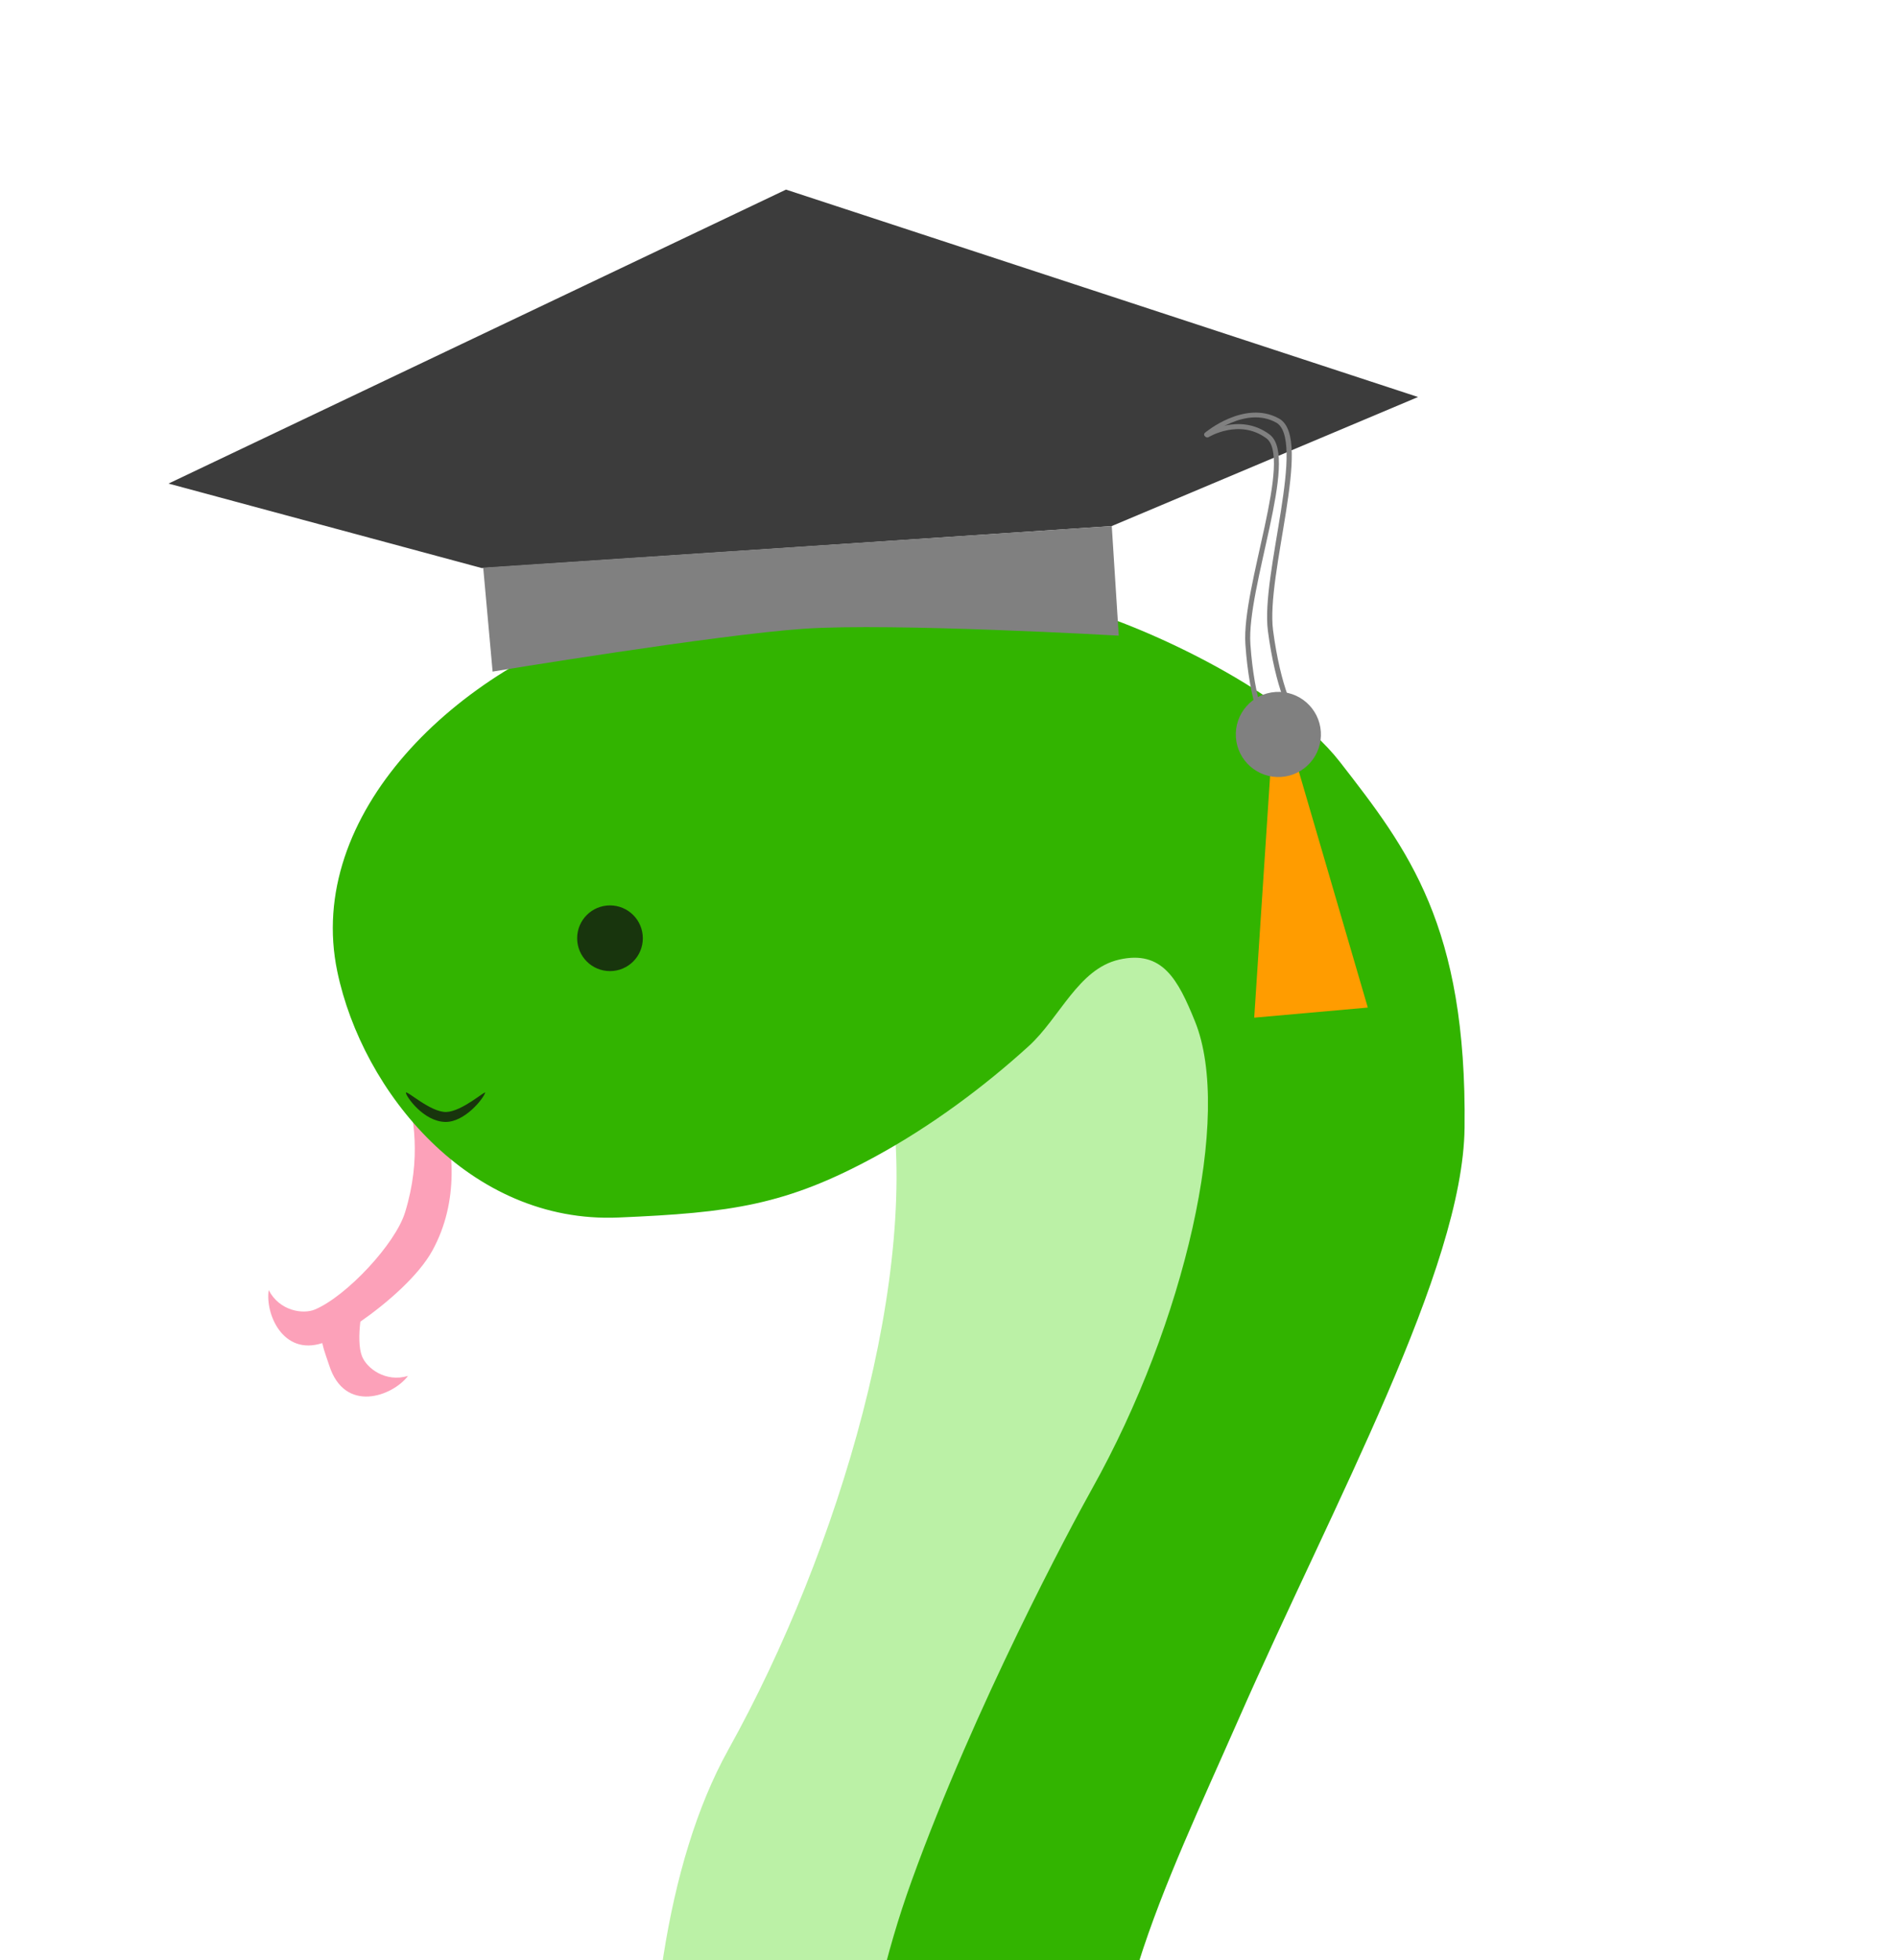 <?xml version="1.0" encoding="UTF-8" standalone="no"?>
<!DOCTYPE svg PUBLIC "-//W3C//DTD SVG 1.1//EN" "http://www.w3.org/Graphics/SVG/1.1/DTD/svg11.dtd">
<svg width="100%" height="100%" viewBox="0 0 183 189" version="1.1" xmlns="http://www.w3.org/2000/svg" xmlns:xlink="http://www.w3.org/1999/xlink" xml:space="preserve" xmlns:serif="http://www.serif.com/" style="fill-rule:evenodd;clip-rule:evenodd;stroke-linecap:round;stroke-linejoin:round;stroke-miterlimit:1.5;">
    <g transform="matrix(0.792,0,0,0.792,-1307.71,-422.933)">
        <g>
            <g>
                <g id="レイヤー1" transform="matrix(0.214,0,0,0.214,1549.65,547.62)">
                    <g transform="matrix(0.95,0.312,-0.312,0.95,849.074,-382.624)">
                        <path d="M495.404,679.353C681.241,687.115 643.015,1036.12 590.578,1239.19C569.507,1320.8 633.995,1541.2 728.713,1549.99C845.645,1560.84 1025.2,1298.06 1062.44,1248.09C1111.33,1182.5 1324.22,1355.92 1399.52,1395.02C1424.8,1408.14 1469.03,1383.86 1505.63,1354.36C1557.19,1312.81 1539.45,1079.65 1528.26,1066.59C1524.55,1062.27 1558.62,1119.99 1569.42,1176.34C1578.88,1225.72 1579.1,1279.03 1578.03,1290.69C1576.28,1309.65 1572.11,1338.21 1544.84,1387.49C1527.48,1418.87 1502.35,1445.32 1474.08,1461.38C1443.55,1478.74 1415,1488.71 1370.64,1474.93C1307.46,1455.3 1197.4,1367.15 1162.19,1348.24C1134.97,1333.61 1107.29,1335.99 1075.38,1367.96C1005.76,1437.73 988.949,1580.73 843.536,1676.12C753.301,1735.31 707.029,1762.76 587.464,1668.47C527.556,1621.23 419.711,1383.16 447.973,1236.49C472.583,1108.77 467.869,943.206 417.173,849.456C367.704,757.976 453.897,677.62 495.404,679.353Z" style="fill:rgb(187,241,166);"/>
                    </g>
                    <path d="M657.727,700.537C635.184,707.849 625.164,683.7 627.243,670.399C633.332,682.24 646.751,684.327 653.633,681.391C671.551,673.745 699.32,644.181 704.861,626.118C723.648,564.868 687.144,529.746 703.358,520.708C708.12,523.826 751.016,591.874 720.437,647.826C712.646,662.081 694.687,677.73 679.391,688.354C678.495,695.9 678.551,703.362 680.279,707.881C682.951,714.869 693.78,723.065 706.524,719.213C697.83,730.716 670.54,740.893 661.67,713.227C660.176,708.565 658.712,705.12 657.727,700.537Z" style="fill:rgb(252,161,185);"/>
                    <path d="M831.223,287.062C882.127,271.991 1003.29,261.778 1085.23,281.606C1118.29,289.606 1203.56,326.931 1236.97,369.918C1275.66,419.695 1309.24,462.85 1307.89,577.987C1306.96,658.367 1233.79,790.584 1179.16,914.748C1136.7,1011.23 1092.09,1099.43 1113.2,1178.78C1124.51,1221.31 1131.24,1228.75 1160.23,1214.91C1184.99,1203.08 1269.08,1126.13 1328.93,1097.76C1401.43,1063.4 1450.2,1055.98 1522.98,1073.39C1616.98,1095.87 1681.24,1235.18 1710.86,1278.55C1741.74,1323.75 1765.17,1327.67 1786.05,1329.18C1815.69,1331.34 1834.54,1325.38 1871.97,1293.57C1885.49,1282.09 1913.66,1253.65 1931.42,1207.17C1952.1,1153.07 1960.4,1076.34 1960.4,1076.34C1966.52,1076.31 1988.54,1136.84 1963.81,1227.61C1943.63,1301.68 1915.19,1344.97 1870.42,1381.19C1826.62,1416.62 1791.21,1431.95 1727.35,1406.18C1683.83,1388.61 1624.49,1279.63 1582.78,1233.71C1544.62,1191.68 1512.23,1178.67 1455.91,1187.1C1382.28,1198.1 1224.03,1362.21 1162.28,1389.71C1092.15,1420.93 1063.9,1422.21 1020.27,1384.64C968.79,1340.31 931.609,1176.66 993.271,1006.22C1029.31,906.607 1083.48,805.562 1095.89,783.377C1148.75,688.863 1175.95,570.598 1154.47,517.558C1144.78,493.626 1135.88,476.711 1111.17,482.375C1088.05,487.671 1077.46,515.529 1059.8,531.585C1034.44,554.646 1004.53,576.904 973.02,594.119C921.673,622.17 890.482,626.362 826.269,629.095C741.597,632.698 680.543,557.563 666.26,489.051C647.784,400.426 732.768,316.211 831.223,287.062Z" style="fill:rgb(50,180,0);"/>
                    <g transform="matrix(4.90483e-17,-0.801,0.673,4.12036e-17,195.539,949.818)">
                        <path d="M488.99,757.487C486.576,757.487 468.461,772.417 468.296,790.991C468.154,806.935 484.327,822.628 488.99,824.495C491.231,825.393 475.806,805.216 475.372,791.733C474.943,778.378 491.404,757.487 488.99,757.487Z" style="fill:rgb(24,53,13);"/>
                    </g>
                    <g transform="matrix(0.644,0,0,0.644,537.71,-54.685)">
                        <circle cx="440.647" cy="815.042" r="29.022" style="fill:rgb(24,53,13);"/>
                    </g>
                </g>
                <g id="レイヤー2" transform="matrix(0.291,-0.019,0.019,0.291,1238.26,515.68)">
                    <path d="M1594.09,404.744L1465.83,361.014L1731.19,255.341L1988.97,358.952L1857.81,404.378L1594.09,404.744Z" style="fill:rgb(60,60,60);"/>
                    <path d="M1595.79,448.167C1595.79,448.167 1689.56,438.922 1726.65,438.789C1763.74,438.656 1857.74,450.229 1857.74,450.229L1857.81,404.378L1594.7,404.596L1595.79,448.167Z" style="fill:rgb(128,128,128);"/>
                    <path d="M1900.12,369.031C1900.12,369.031 1914.04,361.688 1925.34,371.26C1936.62,380.82 1911.26,433.618 1911.33,457.294C1911.39,480.97 1916.35,495.77 1918.99,496.483" style="fill:none;stroke:rgb(128,128,128);stroke-width:2.09px;"/>
                    <g transform="matrix(1.089,-0.069,0.063,0.998,-189.127,127.798)">
                        <path d="M1896.71,372.632C1896.71,372.632 1912.78,361.388 1924.31,370.665C1935.78,379.891 1911.26,433.618 1911.33,457.294C1911.39,480.97 1915.4,494.989 1918.03,495.702" style="fill:none;stroke:rgb(128,128,128);stroke-width:1.99px;"/>
                    </g>
                    <g transform="matrix(1.874,0,0,1.496,-1682.84,-249.417)">
                        <path d="M1921.37,505.398L1913.9,576.531L1939.31,575.786L1926.61,504.349L1921.37,505.398Z" style="fill:rgb(255,156,0);"/>
                    </g>
                    <g transform="matrix(2.102,0,0,2.102,-2034.26,-603.145)">
                        <circle cx="1881.94" cy="522.78" r="8.457" style="fill:rgb(128,128,128);"/>
                    </g>
                </g>
            </g>
        </g>
    </g>
</svg>
